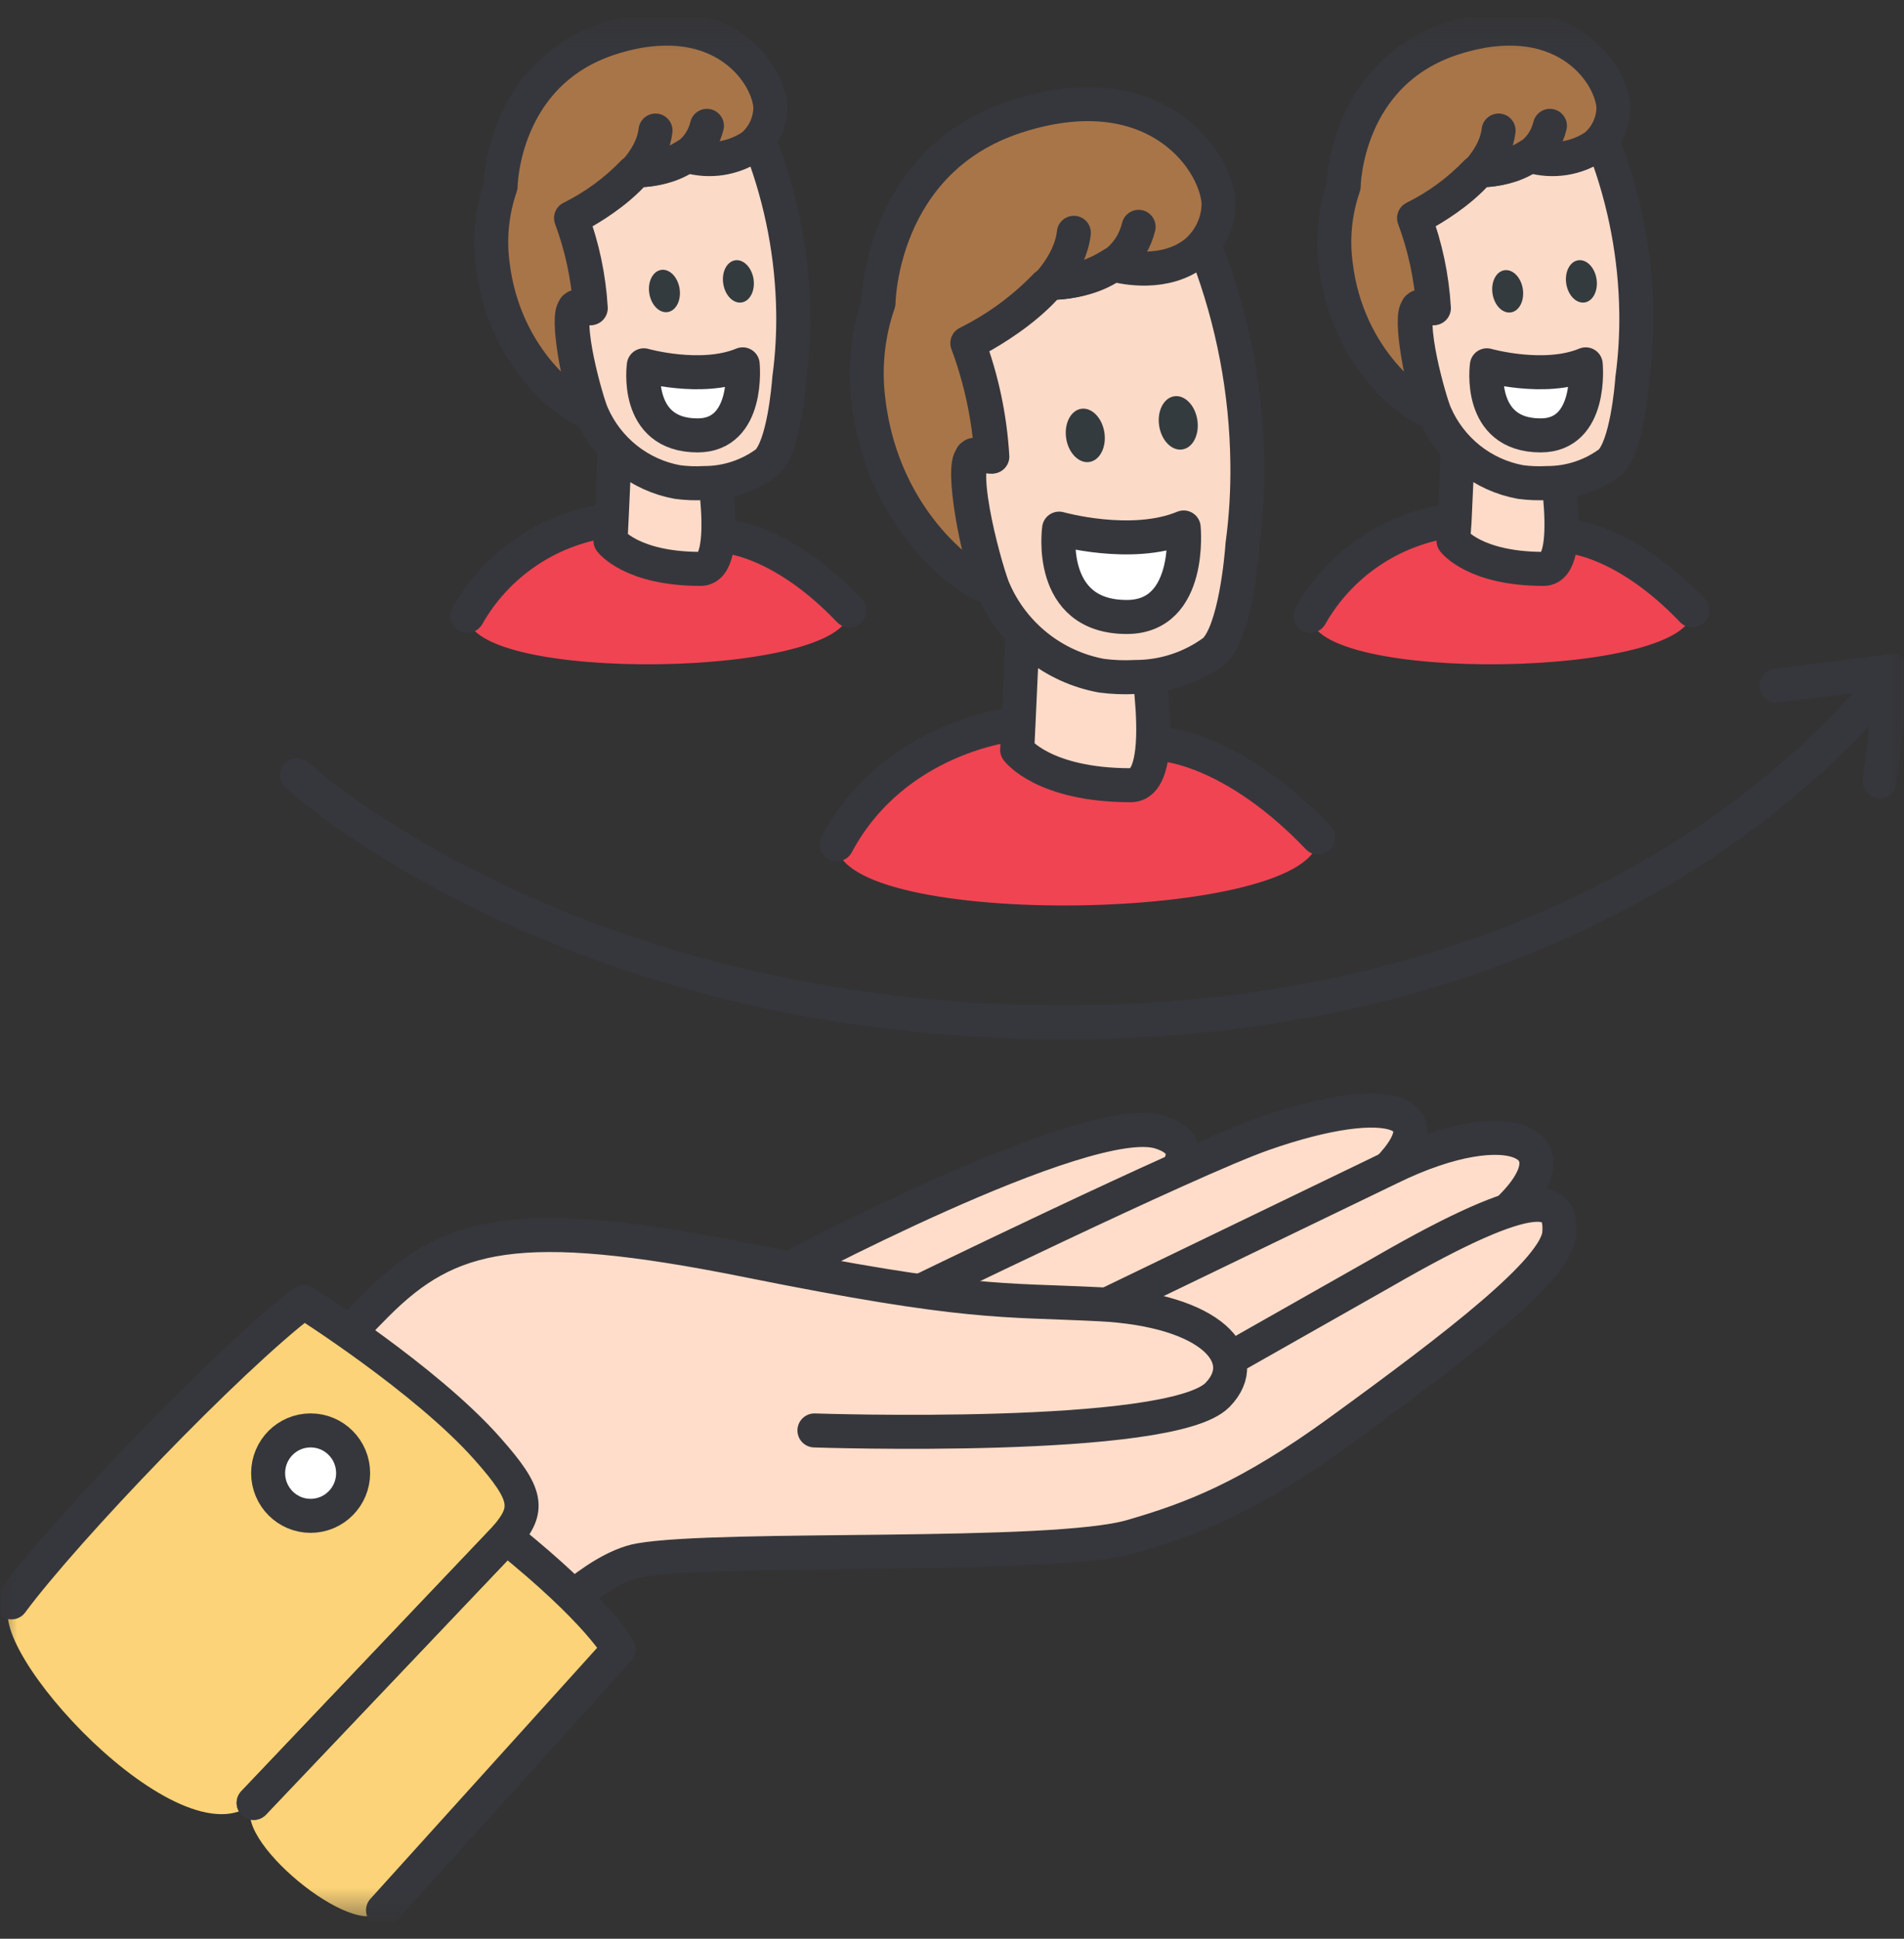 <svg width="56" height="57" viewBox="0 0 56 57" fill="none" xmlns="http://www.w3.org/2000/svg">
<rect x="0" y="0" width="56" height="57" fill="#333333" stroke="none"/>
<g clip-path="url(#clip0_22727_127741)">
<mask id="mask0_22727_127741" style="mask-type:luminance" maskUnits="userSpaceOnUse" x="0" y="0" width="56" height="57">
<path d="M0 0.5H56V56.499H0V0.5Z" fill="white"/>
</mask>
<g mask="url(#mask0_22727_127741)">
<path d="M38.769 24.623C36.334 22.072 34.331 21.905 34.331 21.905L29.792 21.301C29.792 21.301 26.31 21.644 24.611 24.824C24.648 27.352 38.805 27.149 38.769 24.623Z" fill="#F04452"/>
<path d="M38.769 24.623C36.334 22.072 34.331 21.905 34.331 21.905L29.792 21.301C29.792 21.301 26.31 21.644 24.611 24.824" stroke="#36373C" stroke-linecap="round" stroke-linejoin="round"/>
<path d="M29.916 22.047C29.916 22.047 30.684 23.086 33.258 23.086C34.495 23.086 33.619 18.679 33.602 18.469C33.283 18.56 31.502 19.734 30.143 17.261C30.132 17.286 29.93 21.999 29.916 22.047Z" fill="#FDDBC8" stroke="#36373C" stroke-linejoin="round"/>
<path d="M35.716 19.136C35.043 19.636 34.227 19.906 33.388 19.904C33.057 19.922 32.726 19.909 32.398 19.866C31.704 19.739 31.052 19.443 30.5 19.004C29.948 18.565 29.512 17.997 29.232 17.35C29.041 16.943 28.146 13.806 28.665 13.376L29.186 13.424C29.119 12.284 28.882 11.159 28.483 10.088C30.637 7.599 34.234 7.243 35.523 7.482C35.528 7.476 35.397 7.362 35.402 7.355C35.412 7.361 35.523 7.482 35.523 7.482C36.267 9.442 36.661 11.518 36.687 13.614C36.698 14.401 36.652 15.189 36.549 15.97L36.544 16.007C36.519 16.374 36.331 18.559 35.716 19.136Z" fill="#FBDAC8"/>
<path d="M35.523 7.482C34.234 7.243 30.637 7.599 28.483 10.088C28.882 11.159 29.119 12.284 29.186 13.424C29.189 13.429 28.665 13.376 28.665 13.376C28.146 13.806 29.041 16.943 29.232 17.35C29.512 17.997 29.948 18.565 30.5 19.004C31.052 19.443 31.704 19.739 32.398 19.866C32.726 19.909 33.057 19.922 33.388 19.904C34.227 19.906 35.043 19.636 35.716 19.136C36.331 18.559 36.519 16.374 36.544 16.007L36.549 15.97C36.652 15.189 36.698 14.401 36.687 13.614C36.661 11.518 36.267 9.442 35.523 7.482ZM35.523 7.482C35.528 7.476 35.397 7.362 35.402 7.355C35.412 7.361 35.523 7.482 35.523 7.482Z" stroke="#36373C" stroke-linejoin="round"/>
<path d="M32.04 13.583C32.35 13.535 32.548 13.146 32.482 12.715C32.415 12.283 32.11 11.972 31.8 12.019C31.49 12.067 31.293 12.456 31.358 12.887C31.424 13.318 31.73 13.63 32.04 13.583ZM34.774 13.214C35.085 13.167 35.282 12.778 35.216 12.347C35.15 11.915 34.845 11.604 34.535 11.651C34.224 11.699 34.027 12.088 34.093 12.519C34.159 12.951 34.464 13.262 34.774 13.214Z" fill="#343B3F"/>
<path d="M34.814 15.508C33.279 16.145 31.15 15.542 31.15 15.542C31.15 15.542 30.775 18.14 33.141 18.14C35.076 18.14 34.814 15.508 34.814 15.508Z" fill="white" stroke="#36373C" stroke-linejoin="round"/>
<path d="M35.166 7.419C34.28 8.125 33.059 7.863 32.782 7.788L32.725 7.769C32.71 7.783 32.692 7.794 32.673 7.802C32.156 8.128 31.559 8.306 30.948 8.317L30.76 8.397C30.093 9.089 29.312 9.661 28.451 10.088C28.841 11.136 29.078 12.236 29.155 13.352V13.423H29.123L28.634 13.376C28.62 13.386 28.61 13.399 28.601 13.414H28.582V13.437C28.251 13.702 28.763 16.328 29.067 16.985C29.094 17.046 29.107 17.112 29.104 17.179C29.118 17.208 29.133 17.236 29.149 17.264C28.607 17.212 25.971 15.412 25.543 11.78C25.419 10.812 25.52 9.829 25.839 8.907C25.839 8.907 25.88 4.733 29.883 3.427C33.847 2.134 35.726 4.583 35.841 5.951C35.844 6.23 35.785 6.507 35.668 6.76C35.551 7.014 35.38 7.239 35.166 7.419Z" fill="#A87549" stroke="#36373C" stroke-linejoin="round"/>
<path d="M28.483 10.088C28.483 10.088 31.369 8.718 31.584 6.845M30.867 8.314C30.867 8.314 33.066 8.392 33.489 6.669" stroke="#36373C" stroke-linecap="round" stroke-linejoin="round"/>
<path d="M24.98 17.946C23.049 15.922 21.458 15.789 21.458 15.789L17.857 15.31C17.003 15.43 16.189 15.745 15.476 16.23C14.763 16.715 14.172 17.357 13.747 18.107C13.776 20.11 25.009 19.949 24.98 17.946Z" fill="#F04452"/>
<path d="M24.98 17.946C23.049 15.922 21.458 15.789 21.458 15.789L17.857 15.31C17.003 15.43 16.189 15.745 15.476 16.23C14.763 16.715 14.172 17.357 13.747 18.107" stroke="#36373C" stroke-linecap="round" stroke-linejoin="round"/>
<path d="M17.955 15.901C17.955 15.901 18.565 16.726 20.607 16.726C21.588 16.726 20.893 13.23 20.878 13.064C20.625 13.136 19.212 14.068 18.134 12.105C18.128 12.124 17.967 15.863 17.955 15.901Z" fill="#FDDBC8" stroke="#36373C" stroke-linejoin="round"/>
<path d="M22.559 13.591C22.025 13.989 21.376 14.204 20.71 14.202C20.448 14.217 20.185 14.207 19.924 14.172C19.374 14.072 18.857 13.837 18.419 13.489C17.981 13.14 17.635 12.69 17.413 12.176C17.262 11.852 16.551 9.364 16.961 9.022L17.375 9.06C17.322 8.155 17.134 7.262 16.817 6.412C18.525 4.439 21.379 4.154 22.404 4.346C22.407 4.34 22.304 4.251 22.307 4.245C22.316 4.249 22.404 4.346 22.404 4.346C22.994 5.901 23.308 7.547 23.33 9.21C23.338 9.835 23.301 10.46 23.22 11.08L23.215 11.109C23.194 11.4 23.047 13.134 22.559 13.591Z" fill="#FBDAC8"/>
<path d="M22.404 4.346C21.379 4.154 18.525 4.439 16.817 6.412C17.134 7.262 17.322 8.155 17.375 9.06C17.377 9.064 16.961 9.022 16.961 9.022C16.551 9.364 17.262 11.852 17.413 12.176C17.635 12.69 17.981 13.14 18.419 13.489C18.857 13.837 19.374 14.072 19.924 14.172C20.185 14.207 20.448 14.217 20.71 14.202C21.376 14.204 22.025 13.989 22.559 13.591C23.047 13.134 23.194 11.4 23.215 11.109L23.22 11.08C23.301 10.46 23.338 9.835 23.33 9.21C23.308 7.547 22.994 5.901 22.404 4.346ZM22.404 4.346C22.407 4.34 22.304 4.251 22.307 4.245C22.316 4.249 22.404 4.346 22.404 4.346Z" stroke="#36373C" stroke-linejoin="round"/>
<path d="M19.638 9.175C19.884 9.137 20.041 8.829 19.988 8.487C19.935 8.145 19.693 7.898 19.447 7.935C19.201 7.973 19.044 8.281 19.097 8.624C19.15 8.966 19.392 9.213 19.638 9.175Z" fill="#343B3F"/>
<path d="M21.812 8.893C22.058 8.855 22.215 8.547 22.163 8.205C22.11 7.863 21.868 7.616 21.622 7.653C21.376 7.691 21.219 7.999 21.272 8.341C21.324 8.684 21.566 8.931 21.812 8.893Z" fill="#343B3F"/>
<path d="M21.844 10.712C20.624 11.218 18.936 10.74 18.936 10.74C18.936 10.74 18.639 12.801 20.517 12.801C22.051 12.801 21.844 10.712 21.844 10.712Z" fill="white" stroke="#36373C" stroke-linejoin="round"/>
<path d="M22.123 4.295C21.848 4.479 21.536 4.601 21.209 4.652C20.882 4.702 20.548 4.681 20.231 4.588L20.186 4.573C20.174 4.584 20.16 4.593 20.145 4.599C19.735 4.858 19.261 4.998 18.776 5.006L18.627 5.069C18.098 5.619 17.478 6.073 16.795 6.411C17.105 7.244 17.294 8.117 17.355 9.004V9.06H17.328L16.941 9.022C16.93 9.031 16.921 9.041 16.914 9.053H16.899V9.071C16.637 9.281 17.043 11.364 17.284 11.886C17.305 11.934 17.315 11.987 17.314 12.04C17.324 12.063 17.337 12.086 17.351 12.107C16.922 12.066 14.829 10.638 14.489 7.756C14.39 6.988 14.471 6.208 14.724 5.477C14.724 5.477 14.757 2.166 17.933 1.13C21.076 0.103 22.567 2.046 22.658 3.133C22.66 3.354 22.613 3.573 22.521 3.774C22.428 3.975 22.292 4.153 22.123 4.295Z" fill="#A87549" stroke="#36373C" stroke-linejoin="round"/>
<path d="M16.82 6.412C16.82 6.412 19.11 5.325 19.28 3.838M18.712 5.006C18.712 5.006 20.456 5.068 20.792 3.7" stroke="#36373C" stroke-linecap="round" stroke-linejoin="round"/>
<path d="M49.775 17.946C47.844 15.922 46.253 15.789 46.253 15.789L42.652 15.31C41.798 15.43 40.983 15.745 40.271 16.23C39.558 16.714 38.967 17.357 38.542 18.107C38.572 20.11 49.804 19.949 49.775 17.946Z" fill="#F04452"/>
<path d="M49.775 17.946C47.844 15.922 46.253 15.789 46.253 15.789L42.652 15.31C41.798 15.43 40.983 15.745 40.271 16.23C39.558 16.714 38.967 17.357 38.542 18.107" stroke="#36373C" stroke-linecap="round" stroke-linejoin="round"/>
<path d="M42.751 15.901C42.751 15.901 43.36 16.726 45.402 16.726C46.383 16.726 45.688 13.23 45.673 13.064C45.42 13.136 44.007 14.068 42.929 12.105C42.923 12.124 42.762 15.863 42.751 15.901Z" fill="#FDDBC8" stroke="#36373C" stroke-linejoin="round"/>
<path d="M47.355 13.591C46.822 13.989 46.174 14.203 45.509 14.202C45.247 14.216 44.983 14.207 44.723 14.172C44.172 14.072 43.655 13.837 43.217 13.489C42.779 13.14 42.434 12.69 42.211 12.176C42.06 11.852 41.349 9.364 41.76 9.022L42.173 9.06C42.12 8.155 41.932 7.262 41.615 6.412C43.324 4.439 46.176 4.154 47.202 4.346C47.206 4.34 47.101 4.251 47.105 4.245C47.139 4.278 47.171 4.311 47.202 4.346C47.792 5.901 48.105 7.547 48.126 9.21C48.134 9.835 48.097 10.46 48.016 11.08L48.011 11.109C47.991 11.4 47.842 13.134 47.355 13.591Z" fill="#FBDAC8"/>
<path d="M47.202 4.346C46.176 4.154 43.324 4.439 41.615 6.412C41.932 7.262 42.12 8.155 42.173 9.06C42.176 9.064 41.76 9.022 41.76 9.022C41.349 9.364 42.06 11.852 42.211 12.176C42.434 12.69 42.779 13.14 43.217 13.489C43.655 13.837 44.172 14.072 44.723 14.172C44.983 14.207 45.247 14.216 45.509 14.202C46.174 14.203 46.822 13.989 47.355 13.591C47.842 13.134 47.991 11.4 48.011 11.109L48.016 11.08C48.097 10.46 48.134 9.835 48.126 9.21C48.105 7.547 47.792 5.901 47.202 4.346ZM47.202 4.346C47.206 4.34 47.101 4.251 47.105 4.245C47.139 4.278 47.171 4.311 47.202 4.346Z" stroke="#36373C" stroke-linejoin="round"/>
<path d="M44.438 9.185C44.684 9.148 44.841 8.84 44.789 8.497C44.736 8.155 44.494 7.908 44.248 7.945C44.002 7.983 43.845 8.291 43.898 8.634C43.95 8.976 44.192 9.223 44.438 9.185ZM46.607 8.893C46.853 8.855 47.009 8.547 46.957 8.205C46.905 7.862 46.662 7.615 46.416 7.653C46.17 7.69 46.013 7.999 46.066 8.341C46.119 8.683 46.36 8.93 46.607 8.893Z" fill="#343B3F"/>
<path d="M46.639 10.712C45.42 11.218 43.732 10.74 43.732 10.74C43.732 10.74 43.435 12.801 45.313 12.801C46.847 12.801 46.639 10.712 46.639 10.712Z" fill="white" stroke="#36373C" stroke-linejoin="round"/>
<path d="M46.919 4.295C46.644 4.479 46.332 4.601 46.005 4.652C45.678 4.702 45.344 4.681 45.027 4.588L44.982 4.573C44.97 4.584 44.956 4.593 44.941 4.599C44.531 4.858 44.057 4.998 43.572 5.006L43.422 5.07C42.893 5.619 42.274 6.073 41.59 6.411C41.9 7.244 42.089 8.117 42.15 9.004V9.06H42.124L41.736 9.022C41.725 9.031 41.717 9.041 41.71 9.053H41.695V9.071C41.432 9.281 41.838 11.364 42.079 11.886C42.101 11.934 42.111 11.987 42.109 12.04C42.12 12.063 42.132 12.086 42.146 12.107C41.717 12.066 39.624 10.638 39.285 7.756C39.186 6.988 39.267 6.208 39.52 5.477C39.52 5.477 39.552 2.166 42.729 1.13C45.872 0.104 47.363 2.047 47.454 3.132C47.456 3.353 47.409 3.572 47.316 3.773C47.224 3.975 47.088 4.153 46.919 4.295Z" fill="#A87549" stroke="#36373C" stroke-linejoin="round"/>
<path d="M41.615 6.412C41.615 6.412 43.905 5.325 44.076 3.838M43.507 5.006C43.507 5.006 45.251 5.068 45.586 3.7" stroke="#36373C" stroke-linecap="round" stroke-linejoin="round"/>
<path d="M22.779 37.52C22.779 37.52 31.937 32.611 34.115 33.286C36.257 33.951 33.062 36.357 27.392 39.015" fill="#FFDDCA"/>
<path d="M22.779 37.52C22.779 37.52 31.937 32.611 34.115 33.286C36.257 33.951 33.062 36.357 27.392 39.015" stroke="#36373C" stroke-linecap="round" stroke-linejoin="round"/>
<path d="M26.609 38.181C26.609 38.181 34.967 34.108 37.149 33.341C40.9 32.025 42.811 32.648 40.429 34.755C39.044 35.98 33.791 38.553 30.866 39.819" fill="#FFDDCA"/>
<path d="M26.609 38.181C26.609 38.181 34.967 34.108 37.149 33.341C40.9 32.025 42.811 32.648 40.429 34.755C39.044 35.98 33.791 38.553 30.866 39.819" stroke="#36373C" stroke-linecap="round" stroke-linejoin="round"/>
<path d="M30.137 39.524L40.894 34.331C44.452 32.59 46.556 33.638 44.174 35.745C42.789 36.97 37.321 39.9 34.395 41.164" fill="#FFDDCA"/>
<path d="M30.137 39.524L40.894 34.331C44.452 32.59 46.556 33.638 44.174 35.745C42.789 36.97 37.321 39.9 34.395 41.164" stroke="#36373C" stroke-linecap="round" stroke-linejoin="round"/>
<path d="M36.145 39.962L40.672 37.397C45.303 34.725 45.936 35.211 45.861 36.258C45.784 37.33 42.85 39.572 39.414 42.07C36.715 44.033 35.065 44.655 33.286 45.172C30.938 45.855 21.221 45.45 18.817 45.87C17.482 46.103 15.804 47.922 15.804 47.922C15.804 47.922 9.087 46.974 7.353 42.934C8.791 41.023 9.34 40.094 11.072 38.357C13.199 36.226 15.235 35.699 22.006 37.061C28.5 38.367 29.454 38.202 32.337 38.346C35.659 38.513 36.865 39.93 35.81 41.011C34.439 42.414 23.954 42.056 23.954 42.056" fill="#FFDDCA"/>
<path d="M36.145 39.962L40.672 37.397C45.303 34.725 45.936 35.211 45.861 36.258C45.784 37.33 42.85 39.572 39.414 42.07C36.715 44.033 35.065 44.655 33.286 45.172C30.938 45.855 21.221 45.45 18.817 45.87C17.482 46.103 15.804 47.922 15.804 47.922C15.804 47.922 9.087 46.974 7.353 42.934C8.791 41.023 9.34 40.094 11.072 38.357C13.199 36.226 15.235 35.699 22.006 37.061C28.5 38.367 29.454 38.202 32.337 38.346C35.659 38.513 36.865 39.93 35.81 41.011C34.439 42.414 23.954 42.056 23.954 42.056" stroke="#36373C" stroke-linecap="round" stroke-linejoin="round"/>
<path d="M18.199 48.488L11.266 56.161C10.475 57.125 6.669 53.97 7.46 53.007L14.821 45.263C14.843 45.237 14.867 45.215 14.882 45.193C17.603 47.375 18.199 48.488 18.199 48.488Z" fill="#FCD378"/>
<path d="M14.884 45.193C14.867 45.215 14.845 45.238 14.823 45.263C14.823 45.263 9.542 51.2 7.462 53.007C5.313 54.87 -0.651 48.316 0.339 47.111C1.92 44.974 6.746 39.942 8.936 38.281C8.936 38.281 12.527 40.547 14.336 42.593C15.54 43.948 15.584 44.374 14.884 45.193Z" fill="#FCD378"/>
<path d="M0.338 47.111C1.919 44.974 6.745 39.942 8.935 38.281C8.935 38.281 12.527 40.547 14.335 42.593C15.54 43.948 15.584 44.374 14.883 45.193C14.865 45.215 14.843 45.238 14.822 45.263L7.46 53.007" stroke="#36373C" stroke-linecap="round" stroke-linejoin="round"/>
<path d="M7.46 53.007L14.821 45.263L14.882 45.193C17.602 47.375 18.198 48.49 18.198 48.49L11.265 56.163" stroke="#36373C" stroke-linecap="round" stroke-linejoin="round"/>
<path d="M9.136 44.567C9.826 44.567 10.386 44.004 10.386 43.311C10.386 42.617 9.826 42.055 9.136 42.055C8.445 42.055 7.886 42.617 7.886 43.311C7.886 44.004 8.445 44.567 9.136 44.567Z" fill="white" stroke="#36373C" stroke-linejoin="round"/>
<path d="M52.253 20.159L55.661 19.724C55.661 19.724 48.577 30.069 31.236 30.057C16.622 30.047 8.735 22.793 8.735 22.793M55.287 22.97L55.661 19.723" stroke="#36373C" stroke-linecap="round" stroke-linejoin="round"/>
</g>
</g>
<defs>
<clipPath id="clip0_22727_127741">
<rect width="56" height="56" fill="white" transform="translate(0 0.5)"/>
</clipPath>
</defs>
</svg>
